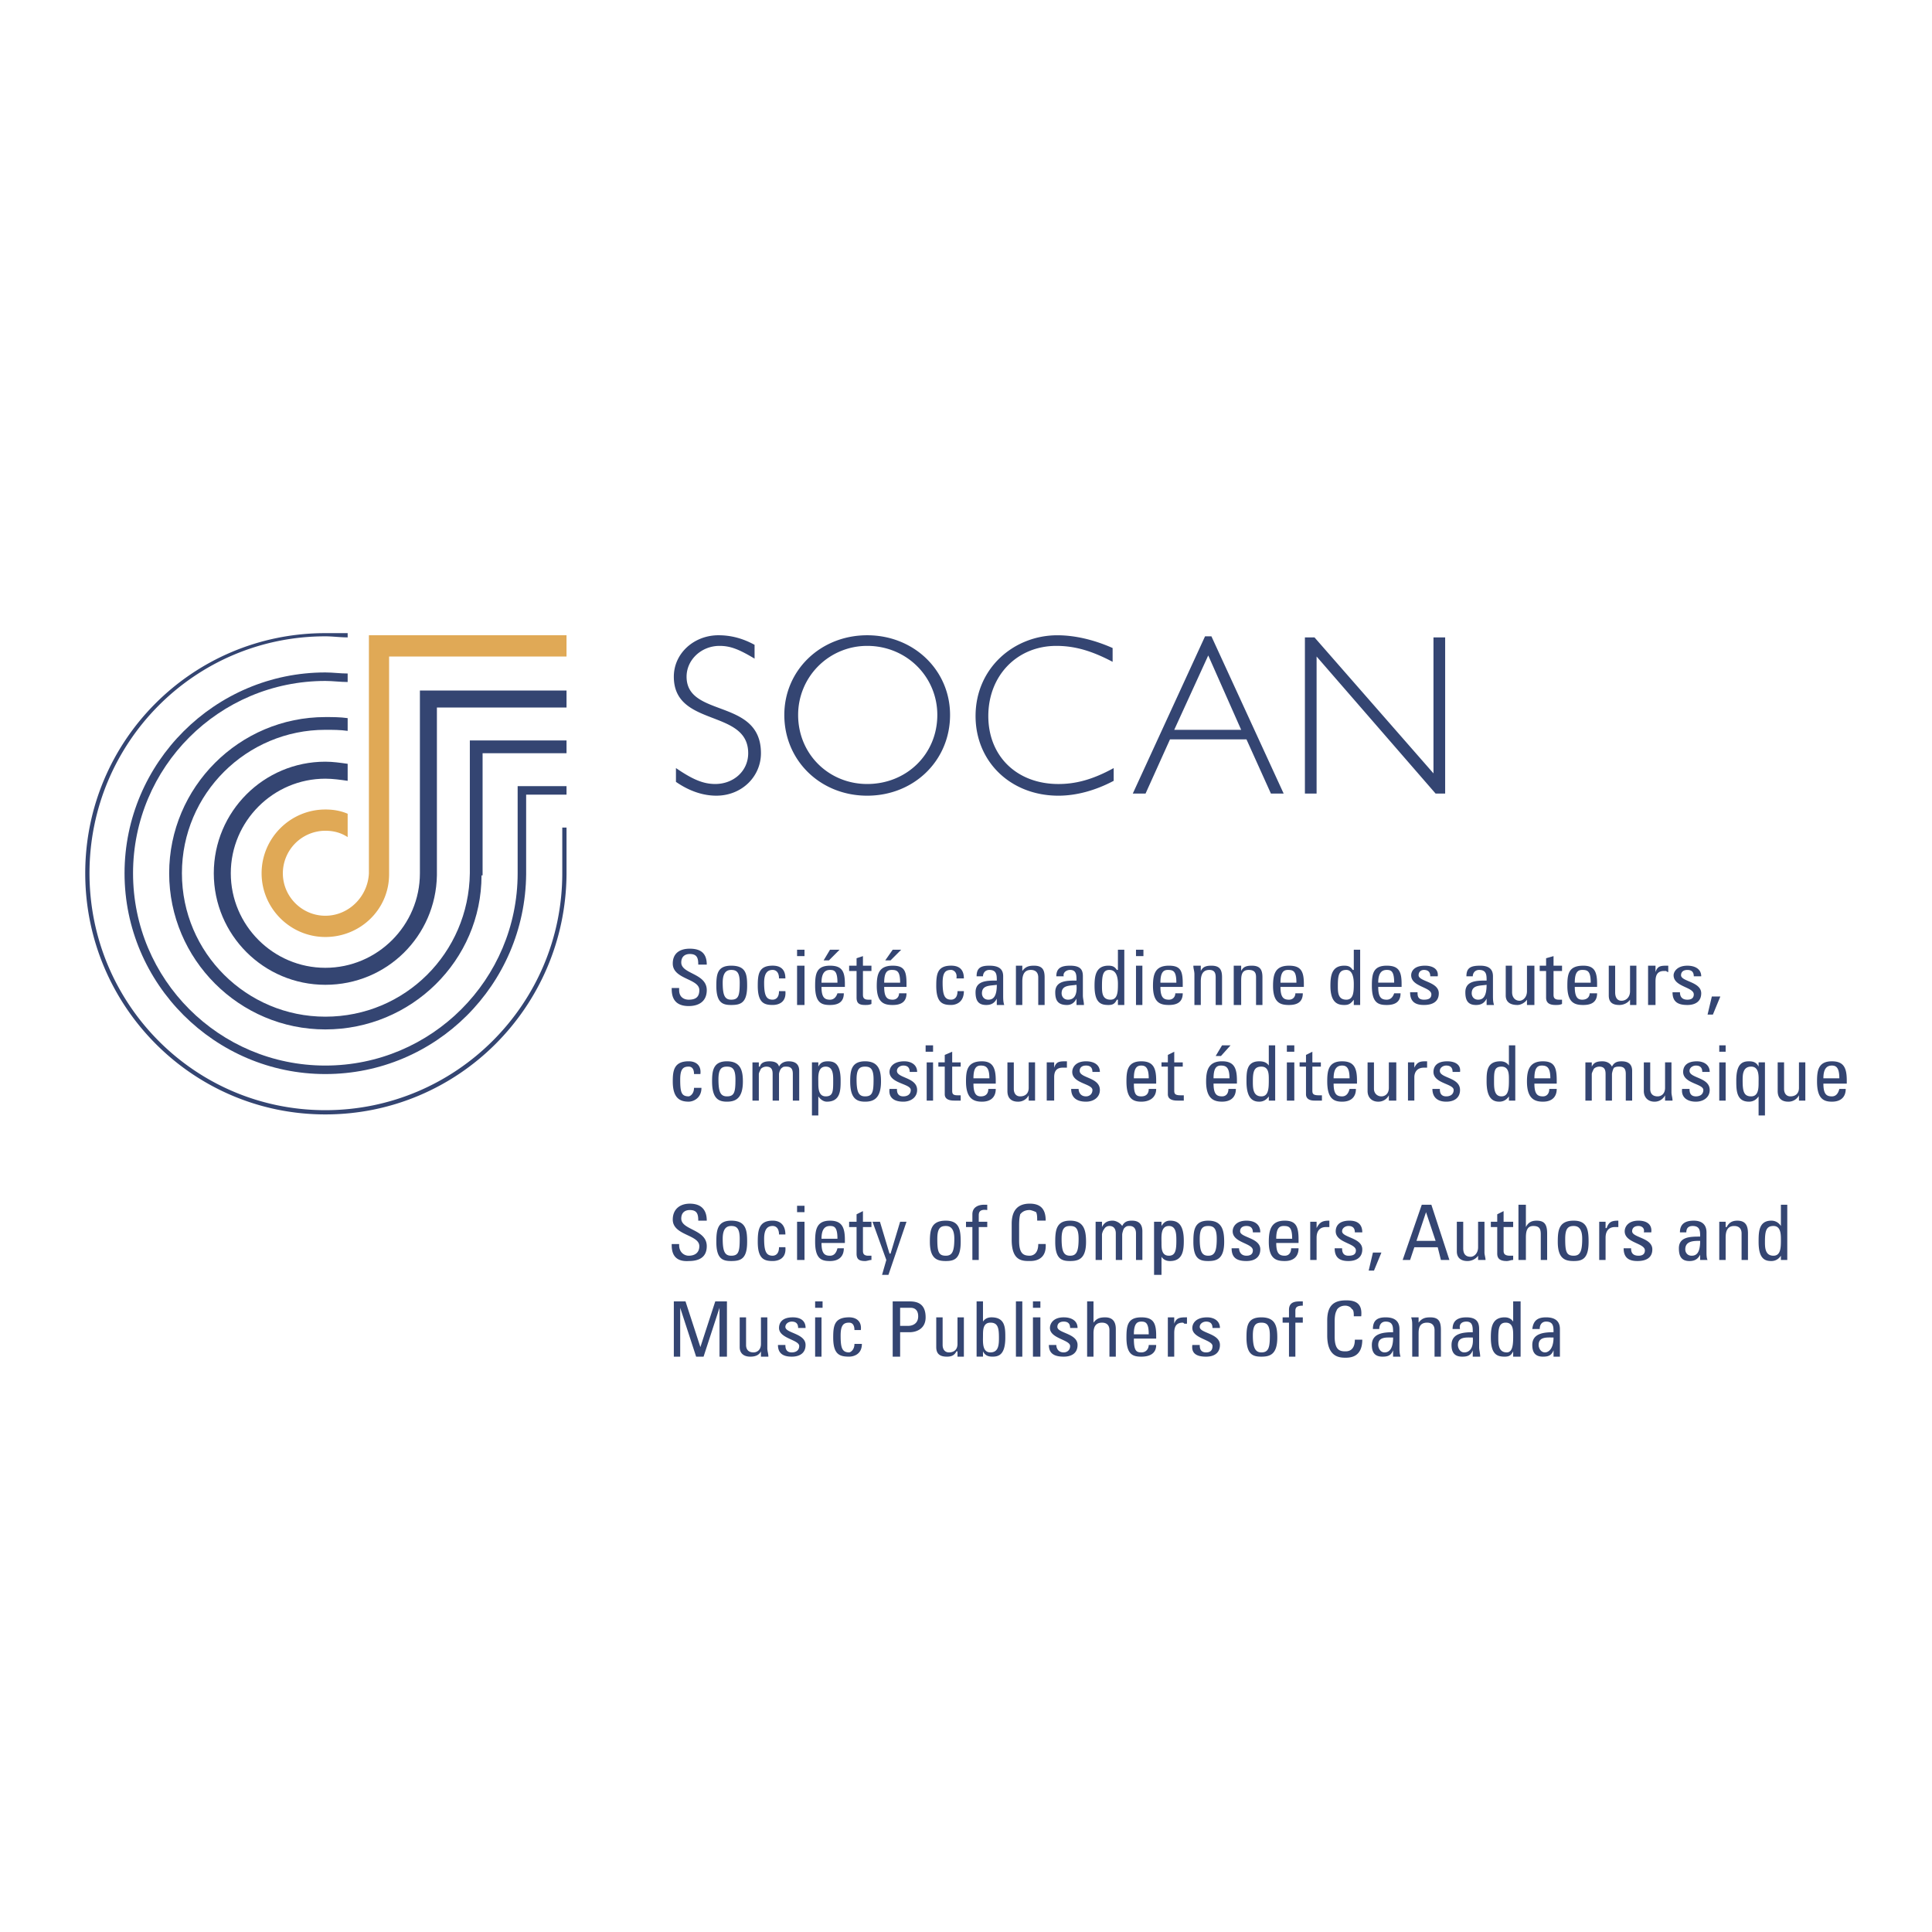 <svg xmlns="http://www.w3.org/2000/svg" width="2500" height="2500" viewBox="0 0 192.756 192.756"><g fill-rule="evenodd" clip-rule="evenodd"><path fill="#fff" d="M0 0h192.756v192.756H0V0z"/><path d="M75.284 65.712c-1.59-.955-2.438-1.272-3.498-1.272-1.802 0-3.286 1.378-3.286 3.074 0 4.134 7.42 2.12 7.42 7.632 0 2.332-1.908 4.239-4.452 4.239-1.272 0-2.65-.424-4.028-1.378v-1.378c1.696 1.166 2.756 1.59 3.922 1.59 1.802 0 3.286-1.272 3.286-3.074 0-4.452-7.42-2.544-7.42-7.632 0-2.332 2.014-4.134 4.452-4.134 1.271 0 2.438.318 3.604.954v1.379zM93.516 71.33c0 3.922-3.074 6.89-6.996 6.89-3.816 0-6.89-2.968-6.89-6.89a6.876 6.876 0 0 1 6.89-6.89c3.922-.001 6.996 3.074 6.996 6.89zm1.272 0c0-4.452-3.604-7.95-8.268-7.95s-8.268 3.498-8.268 7.95c0 4.558 3.604 8.056 8.268 8.056s8.268-3.498 8.268-8.056zM111.006 66.03c-2.014-1.06-3.709-1.59-5.617-1.59-3.922 0-6.785 2.968-6.785 6.997 0 4.028 2.863 6.784 6.996 6.784 1.697 0 3.393-.424 5.512-1.59v1.272c-1.801.954-3.709 1.483-5.512 1.483-4.77 0-8.268-3.392-8.268-7.949 0-4.771 3.816-8.056 8.162-8.056 1.695 0 3.604.424 5.512 1.272v1.377zM123.832 72.814h-6.678l3.393-7.42 3.285 7.42zm-2.969-9.328h-.635l-7.209 15.688h1.273l2.438-5.406h7.631l2.439 5.406h1.271l-7.208-15.688zM144.184 79.174h-.954L131.357 65.5v13.674h-1.166V63.592h.955l11.872 13.568V63.592h1.166v15.582zM67.758 98.572v.211c0 .742.53.955.954.955.636 0 1.06-.213 1.06-.955 0-1.166-2.65-1.059-2.65-2.649 0-1.06.742-1.484 1.696-1.484 1.06 0 1.696.424 1.696 1.591h-.848c0-.637-.106-1.061-.848-1.061-.424 0-.848.212-.848.848 0 1.166 2.544 1.061 2.544 2.756 0 1.166-.848 1.59-1.802 1.59-1.696 0-1.696-1.271-1.696-1.801h.742v-.001zM72.952 99.738c-.636 0-.848-.424-.848-1.697 0-1.059.424-1.271.848-1.271.53 0 .849.213.849 1.271-.001 1.273-.107 1.697-.849 1.697zm0 .53c.955 0 1.59-.211 1.59-1.908 0-1.166-.106-2.014-1.59-2.014-1.378 0-1.483.848-1.483 2.014-.001 1.697.635 1.908 1.483 1.908zM77.722 97.617c0-.635-.318-.848-.636-.848-.424 0-.848.213-.848 1.271 0 1.273.211 1.697.848 1.697.212 0 .636-.107.636-.848h.636c.106 1.166-.742 1.377-1.272 1.377-.848 0-1.484-.211-1.484-1.908 0-1.166.106-2.014 1.484-2.014.848 0 1.272.424 1.272 1.271h-.636v.002zM79.524 100.268v-3.922h.742v3.922h-.742zm0-4.876v-.636h.742v.636h-.742zM81.962 98.041c0-1.059.424-1.271.848-1.271s.742.105.742 1.271h-1.59zm.848-3.286l-.636 1.061h.53l1.06-1.061h-.954zm1.484 3.71v-.316c0-1.273-.318-1.803-1.484-1.803-1.378 0-1.484.848-1.484 2.014 0 1.697.636 1.908 1.484 1.908s1.378-.318 1.378-1.166h-.636c-.106.318-.318.637-.742.637-.53 0-.848-.213-.848-1.273h2.332v-.001zM84.718 96.346v.529h.742v2.65c0 .531.212.742.848.742.212 0 .424 0 .636-.105v-.424h-.318c-.53 0-.53-.318-.53-.531v-2.332h.848v-.529h-.848v-.954l-.636.212v.742h-.742zM88.216 98.041c0-1.059.318-1.271.742-1.271.53 0 .848.105.848 1.271h-1.59zm.848-3.286l-.742 1.061h.53l1.06-1.061h-.848zm1.378 3.71v-.316c0-1.273-.212-1.803-1.378-1.803-1.378 0-1.59.848-1.59 2.014 0 1.697.742 1.908 1.59 1.908.848 0 1.378-.318 1.378-1.166H89.7c0 .318-.211.637-.636.637-.53 0-.848-.213-.848-1.273h2.226v-.001zM95.424 97.617c.106-.635-.318-.848-.53-.848-.53 0-.848.213-.848 1.271 0 1.273.212 1.697.848 1.697.212 0 .636-.107.636-.848h.636c0 1.166-.848 1.377-1.272 1.377-.848 0-1.484-.211-1.484-1.908 0-1.166.106-2.014 1.484-2.014.848 0 1.272.424 1.272 1.271h-.742v.002zM97.969 99.102c0 .318.211.637.635.637s.848-.213.848-1.484c-.636.104-1.483-.001-1.483.847zm1.482.529c-.211.426-.529.637-1.059.637-.848 0-1.061-.529-1.061-1.271 0-1.166 1.166-1.166 2.119-1.166 0-.531 0-1.061-.74-1.061-.426 0-.637.318-.637.637h-.637c0-.849.424-1.061 1.273-1.061 1.059 0 1.377.424 1.377 1.061v1.908c0 .316 0 .635.105.953h-.742v-.637h.002zM103.586 100.268v-2.756c0-.424-.213-.742-.742-.742-.742 0-.848.637-.848 1.166v2.332h-.637v-3.074-.848h.637v.529c.318-.424.637-.529 1.166-.529.848 0 1.061.424 1.061 1.166v2.756h-.637zM107.402 98.254c.105 1.271-.424 1.484-.848 1.484s-.637-.318-.637-.637c.001-.847.849-.742 1.485-.847zm0 2.014h.742c0-.318-.105-.637-.105-.953v-1.908c0-.637-.213-1.061-1.273-1.061-.848 0-1.377.212-1.377 1.061h.742c-.107-.318.211-.637.635-.637.637 0 .637.529.637 1.061-.955 0-2.121 0-2.121 1.166 0 .742.213 1.271 1.166 1.271.424 0 .742-.211.955-.637v.637h-.001zM111.535 98.148c0 .742 0 1.59-.74 1.59-.85 0-.85-.742-.85-1.379 0-1.061.107-1.59.742-1.59.743.001.848.848.848 1.379zm0-1.378h-.105c-.211-.318-.424-.424-.848-.424-1.271 0-1.379 1.061-1.379 2.014 0 1.697.637 1.908 1.379 1.908.424 0 .637-.105.848-.529h.105v.529h.637v-5.512h-.637v2.014zM113.338 100.268v-3.922h.637v3.922h-.637zm0-4.876v-.636h.742v.636h-.742zM117.365 98.041c0-1.166-.316-1.271-.848-1.271-.424 0-.742.213-.742 1.271h1.59zm-1.59.424c0 1.061.318 1.273.848 1.273.426 0 .637-.318.637-.637h.742c0 .848-.529 1.166-1.379 1.166-.848 0-1.59-.211-1.59-1.908 0-1.166.213-2.014 1.59-2.014 1.168 0 1.379.529 1.379 1.803v.316h-2.227v.001zM121.289 100.268v-2.756c0-.424-.107-.742-.637-.742-.742 0-.848.637-.848 1.166v2.332h-.637v-3.074c0-.318-.105-.529-.105-.848h.742v.529c.211-.424.529-.529 1.059-.529.85 0 1.061.424 1.061 1.166v2.756h-.635zM125.316 100.268v-2.756c0-.424-.105-.742-.742-.742-.742 0-.742.637-.742 1.166v2.332h-.742v-3.074-.848h.742v.529c.213-.424.529-.529 1.061-.529.848 0 1.061.424 1.061 1.166v2.756h-.638zM127.754 98.041c0-1.059.318-1.271.742-1.271.529 0 .848.105.848 1.271h-1.59zm2.332.424v-.316c0-1.273-.318-1.803-1.484-1.803-1.377 0-1.59.848-1.59 2.014 0 1.697.742 1.908 1.59 1.908.85 0 1.379-.318 1.379-1.166h-.742c0 .318-.213.637-.637.637-.529 0-.848-.213-.848-1.273h2.332v-.001zM135.068 98.148c0 .742 0 1.59-.742 1.59-.848 0-.848-.742-.848-1.379 0-1.061.105-1.59.848-1.59.637.001.742.848.742 1.379zm0-1.378h-.105c-.213-.318-.426-.424-.85-.424-1.271 0-1.377 1.061-1.377 2.014 0 1.697.742 1.908 1.377 1.908.424 0 .637-.105.955-.529v.529h.635v-5.512h-.635v2.014zM139.838 98.465v-.316c0-1.273-.318-1.803-1.484-1.803-1.377 0-1.482.848-1.482 2.014 0 1.697.635 1.908 1.482 1.908.85 0 1.379-.318 1.379-1.166h-.637c-.105.318-.318.637-.742.637-.529 0-.848-.213-.848-1.273h2.332v-.001zm-2.332-.424c0-1.059.424-1.271.848-1.271s.742.105.742 1.271h-1.59zM143.549 99.102c0-1.166-2.016-1.166-2.016-1.803 0-.316.213-.529.531-.529.424 0 .635.213.635.637h.742c.107-.742-.529-1.061-1.271-1.061-1.166 0-1.377.637-1.377.953 0 1.166 2.014 1.166 2.014 1.908 0 .424-.318.531-.742.531-.637 0-.637-.424-.637-.742h-.742c0 .953.531 1.271 1.379 1.271s1.484-.318 1.484-1.165zM148.318 98.254c0 1.271-.424 1.484-.848 1.484s-.637-.318-.637-.637c.001-.847.849-.742 1.485-.847zm0 2.014h.742c-.107-.318-.107-.637-.107-.953v-1.908c0-.637-.316-1.061-1.271-1.061-.953 0-1.377.212-1.377 1.061h.635c0-.318.213-.637.637-.637.742 0 .742.529.742 1.061-.955 0-2.121 0-2.121 1.166 0 .742.213 1.271 1.061 1.271.531 0 .848-.211 1.061-.637v.637h-.002zM152.346 98.891c0 .635-.424.953-.742.953-.424 0-.742-.318-.742-.848v-2.65h-.635v2.969c0 .635.424.953 1.166.953.318 0 .742-.211.953-.529v.529h.742V96.346h-.742v2.545zM153.617 96.346v.529h.637v2.65c0 .531.318.742.955.742.211 0 .424 0 .635-.105v-.424h-.318c-.529 0-.529-.318-.529-.531v-2.332h.848v-.529h-.848v-.954l-.742.212v.742h-.638zM157.115 98.041c0-1.059.318-1.271.742-1.271.531 0 .848.105.848 1.271h-1.59zm2.227.424v-.316c0-1.273-.318-1.803-1.377-1.803-1.484 0-1.59.848-1.59 2.014 0 1.697.74 1.908 1.59 1.908.848 0 1.377-.318 1.377-1.166h-.742c0 .318-.211.637-.742.637-.424 0-.742-.213-.742-1.273h2.226v-.001zM162.629 98.891c0 .635-.424.953-.85.953-.424 0-.635-.318-.635-.848v-2.65h-.637v2.969c0 .635.318.953 1.061.953.424 0 .848-.211 1.061-.529v.529h.635V96.346h-.635v2.545zM165.172 96.982c.213-.637.531-.637 1.271-.637v.637c-.105 0-.211-.107-.211-.107h-.213c-.742 0-.848.531-.848 1.061v2.332h-.742v-3.922h.742v.636h.001zM168.352 100.268c-.953 0-1.484-.318-1.484-1.271h.742c0 .318.107.742.742.742.318 0 .637-.107.637-.531 0-.742-2.014-.742-2.014-1.908 0-.316.318-.953 1.377-.953.742 0 1.379.318 1.379 1.061h-.742c0-.424-.213-.637-.637-.637s-.635.213-.635.529c0 .637 2.014.637 2.014 1.803-.001.846-.637 1.165-1.379 1.165zM170.791 99.42h.848l-.743 1.803h-.531l.426-1.803zM69.242 107.158c0-.637-.318-.742-.53-.742-.53 0-.848.211-.848 1.271 0 1.271.106 1.697.848 1.697.106 0 .53-.213.53-.85h.742c0 1.061-.848 1.379-1.272 1.379-.848 0-1.59-.318-1.59-2.014 0-1.061.106-2.014 1.59-2.014.742 0 1.272.424 1.166 1.271h-.636v.002zM72.528 109.385c-.636 0-.848-.426-.848-1.697 0-1.061.318-1.271.848-1.271s.848.211.848 1.271c0 1.271-.106 1.697-.848 1.697zm0 .529c.848 0 1.59-.318 1.59-2.014 0-1.061-.212-2.014-1.59-2.014-1.378 0-1.484.953-1.484 2.014 0 1.696.636 2.014 1.484 2.014zM77.086 109.807v-2.648c0-.424-.106-.742-.636-.742a.806.806 0 0 0-.529.211c-.106.213-.212.424-.212.531v2.648h-.636v-3.072-.742h.636v.424h.106c.106-.424.53-.529.954-.529.424 0 .848.105.954.529.212-.424.636-.529.954-.529.424 0 1.06.105 1.06.953v2.967H79.1v-2.648c0-.424-.106-.742-.636-.742-.212 0-.318 0-.424.105-.212.105-.318.529-.318.637v2.648h-.636v-.001zM82.386 109.385c-.742 0-.742-.85-.742-1.379s-.106-1.59.742-1.59c.742 0 .742.848.742 1.377 0 1.061 0 1.592-.742 1.592zm-.742-3.393h-.636v5.299h.636v-1.906c.212.316.53.529.848.529 1.378 0 1.378-1.166 1.378-2.121 0-1.695-.636-1.906-1.272-1.906-.424 0-.742.105-.954.529v-.424zM86.308 109.385c-.636 0-.848-.426-.848-1.697 0-1.061.318-1.271.848-1.271s.848.211.848 1.271c0 1.271-.106 1.697-.848 1.697zm0 .529c.848 0 1.59-.318 1.59-2.014 0-1.061-.212-2.014-1.59-2.014s-1.484.953-1.484 2.014c0 1.696.636 2.014 1.484 2.014zM90.124 109.914c-.954 0-1.484-.424-1.378-1.271h.742c0 .211 0 .742.636.742.424 0 .742-.213.742-.637 0-.637-2.12-.637-2.12-1.803 0-.424.318-1.059 1.484-1.059.636 0 1.272.316 1.272 1.059h-.742c0-.424-.212-.635-.636-.635-.318 0-.636.211-.636.529 0 .742 2.014.637 2.014 1.908 0 .743-.636 1.167-1.378 1.167zM93.092 104.932v-.637h-.742v.637h.742zm0 4.875v-3.814h-.636v3.814h.636zM94.258 105.992v-.742l.742-.318v1.061h.848v.424H95v2.332c0 .318 0 .529.53.529h.318v.529h-.636c-.636 0-.954-.211-.954-.635v-2.756h-.637v-.424h.637zM97.121 107.582c0-1.061.316-1.271.74-1.271.531 0 .85.211.85 1.271h-1.59zm2.225.529v-.318c0-1.271-.318-1.906-1.377-1.906-1.485 0-1.591.953-1.591 2.014 0 1.695.743 2.014 1.591 2.014s1.377-.424 1.377-1.271h-.742c0 .424-.211.742-.742.742-.424 0-.74-.213-.74-1.273h2.224v-.002zM102.633 105.992h.635v3.815h-.635v-.529a1.17 1.17 0 0 1-1.061.637c-.742 0-1.061-.424-1.061-1.061v-2.861h.637v2.65c0 .424.211.742.635.742.426 0 .85-.213.85-.85v-2.543zM105.176 106.521c.213-.635.529-.635 1.271-.635v.635h-.424c-.742 0-.848.529-.848.955v2.33h-.742v-3.814h.742v.529h.001zM108.355 109.914c-.953 0-1.484-.424-1.484-1.271h.742c0 .211.107.742.742.742.318 0 .637-.213.637-.637 0-.637-2.014-.637-2.014-1.803 0-.424.318-1.059 1.377-1.059.742 0 1.379.316 1.379 1.059h-.742c0-.424-.213-.635-.637-.635s-.635.211-.635.529c0 .742 2.014.637 2.014 1.908 0 .743-.636 1.167-1.379 1.167zM113.127 107.582c0-1.061.316-1.271.74-1.271.426 0 .742.211.742 1.271h-1.482zm2.225.529v-.318c0-1.271-.318-1.906-1.484-1.906-1.377 0-1.482.953-1.482 2.014 0 1.695.635 2.014 1.482 2.014.85 0 1.484-.424 1.484-1.271h-.742c0 .424-.211.742-.742.742-.529 0-.74-.213-.74-1.273h2.224v-.002zM116.518 105.992v-.742l.637-.318v1.061h.848v.424h-.848v2.332c0 .318 0 .529.637.529h.316v.529h-.635c-.637 0-.955-.211-.955-.635v-2.756h-.635v-.424h.635zM122.771 104.295l-.953 1.061h-.529l.635-1.061h.847zm-.105 3.287c0-1.061-.318-1.271-.848-1.271-.424 0-.742.211-.742 1.271h1.59zm-1.59.529c0 1.061.318 1.273.848 1.273.424 0 .637-.318.637-.742h.742c0 .848-.531 1.271-1.379 1.271s-1.59-.318-1.59-2.014c0-1.061.213-2.014 1.59-2.014 1.166 0 1.484.635 1.484 1.906v.318h-2.332v.002zM126.588 107.688c0 .848 0 1.697-.742 1.697-.848 0-.848-.85-.848-1.484 0-.955.105-1.484.848-1.484s.742.741.742 1.271zm0-1.377c-.211-.318-.529-.424-.953-.424-1.273 0-1.273 1.059-1.273 2.014 0 1.695.637 2.014 1.273 2.014.424 0 .742-.213.953-.529v.422h.637v-5.512h-.637v2.015zM129.133 104.932v-.637h-.742v.637h.742zm0 4.875v-3.814h-.742v3.814h.742zM129.662 105.992v.424h.637v2.756c0 .424.316.635.848.635h.742v-.529h-.318c-.637 0-.637-.211-.637-.529v-2.332h.848v-.424h-.848v-1.061l-.635.318v.742h-.637zM133.055 107.582c0-1.061.424-1.271.848-1.271s.742.211.742 1.271h-1.59zm2.332.529v-.318c0-1.271-.318-1.906-1.484-1.906-1.379 0-1.484.953-1.484 2.014 0 1.695.637 2.014 1.484 2.014s1.377-.424 1.377-1.271h-.635c-.107.424-.318.742-.742.742-.529 0-.848-.213-.848-1.273h2.332v-.002zM138.566 105.992h.742v3.815h-.742v-.529a1.17 1.17 0 0 1-1.061.637c-.635 0-1.061-.424-1.061-1.061v-2.861h.637v2.65c0 .424.318.742.742.742.318 0 .742-.213.742-.85v-2.543h.001zM141.109 106.521c.318-.635.637-.635 1.273-.635v.635h-.318c-.742 0-.955.529-.955.955v2.33h-.635v-3.814h.635v.529zM144.291 109.914c-.85 0-1.379-.424-1.379-1.271h.742c0 .211 0 .742.637.742.424 0 .74-.213.74-.637 0-.637-2.014-.637-2.014-1.803 0-.424.213-1.059 1.379-1.059.742 0 1.377.316 1.271 1.059h-.742c0-.424-.211-.635-.635-.635-.318 0-.637.211-.637.529 0 .742 2.014.637 2.014 1.908.001.743-.528 1.167-1.376 1.167zM150.545 107.688c0 .848 0 1.697-.742 1.697s-.742-.85-.742-1.484c0-.955 0-1.484.742-1.484s.742.741.742 1.271zm0-1.377c-.213-.318-.531-.424-.85-.424-1.377 0-1.377 1.059-1.377 2.014 0 1.695.635 2.014 1.271 2.014.424 0 .742-.213.955-.529v.422h.635v-5.512h-.635v2.015h.001zM153.088 107.582c0-1.061.318-1.271.742-1.271.529 0 .848.211.848 1.271h-1.59zm2.226.529v-.318c0-1.271-.213-1.906-1.379-1.906-1.377 0-1.59.953-1.59 2.014 0 1.695.742 2.014 1.59 2.014s1.379-.424 1.379-1.271h-.742c0 .424-.213.742-.637.742-.529 0-.848-.213-.848-1.273h2.227v-.002zM160.189 109.807v-2.648c0-.424-.105-.742-.635-.742a.812.812 0 0 0-.531.211c-.105.213-.211.424-.211.531v2.648h-.637v-3.072-.742h.637v.424c.211-.424.529-.529 1.061-.529.316 0 .74.105.953.529.211-.424.529-.529.953-.529.426 0 1.061.105 1.061.953v2.967h-.635v-2.648c0-.424-.107-.742-.637-.742-.213 0-.318 0-.531.105-.105.105-.211.529-.211.637v2.648h-.637v-.001zM166.125 105.992h.637v2.967c0 .318.105.531.105.848h-.742v-.529a1.164 1.164 0 0 1-1.059.637c-.637 0-1.061-.424-1.061-1.061v-2.861h.637v2.65c0 .424.211.742.742.742.318 0 .74-.213.74-.85v-2.543h.001zM170.578 108.748c0-1.271-2.014-1.166-2.014-1.908 0-.318.318-.529.635-.529.426 0 .637.211.637.635h.742c0-.742-.637-1.059-1.271-1.059-1.166 0-1.379.635-1.379 1.059 0 1.166 2.014 1.166 2.014 1.803 0 .424-.316.637-.742.637-.635 0-.635-.531-.635-.742h-.742c-.105.848.529 1.271 1.377 1.271.741-.001 1.378-.425 1.378-1.167zM171.531 109.807v-3.814h.637v3.814h-.637zm0-4.875v-.637h.637v.637h-.637zM175.455 108.006c0-.529.105-1.59-.742-1.59-.85 0-.85.848-.85 1.377 0 1.061.107 1.592.85 1.592s.742-.85.742-1.379zm0-2.014h.635v5.299h-.635v-1.906c-.213.316-.531.529-.955.529-1.271 0-1.271-1.166-1.271-2.121 0-1.695.635-1.906 1.271-1.906.424 0 .742.105.955.529v-.424zM179.482 108.535c0 .637-.424.85-.848.85s-.637-.318-.637-.742v-2.65h-.637v2.861c0 .637.318 1.061 1.061 1.061a1.17 1.17 0 0 0 1.061-.637v.529h.635v-3.815h-.635v2.543zM181.92 107.582c0-1.061.424-1.271.848-1.271s.742.211.742 1.271h-1.59zm2.332.529v-.318c0-1.271-.318-1.906-1.484-1.906-1.377 0-1.482.953-1.482 2.014 0 1.695.635 2.014 1.482 2.014s1.379-.424 1.379-1.271h-.637c-.105.424-.318.742-.742.742-.529 0-.848-.213-.848-1.273h2.332v-.002zM67.758 124.117v.107c0 .742.53 1.059.954 1.059.636 0 1.06-.316 1.06-.953 0-1.166-2.65-1.061-2.65-2.65 0-1.061.742-1.59 1.696-1.59 1.06 0 1.696.529 1.696 1.695h-.848c0-.635-.106-1.059-.848-1.059-.424 0-.848.211-.848.848 0 1.166 2.544 1.059 2.544 2.756 0 1.166-.848 1.484-1.802 1.484-1.696.105-1.696-1.166-1.696-1.697h.742zM72.952 125.283c-.636 0-.848-.424-.848-1.695 0-1.061.424-1.271.848-1.271.53 0 .849.211.849 1.271-.001 1.271-.107 1.695-.849 1.695zm0 .531c.955 0 1.59-.213 1.59-1.908 0-1.166-.106-2.121-1.59-2.121-1.378 0-1.483.955-1.483 2.121-.001 1.696.635 1.908 1.483 1.908zM77.722 123.164c0-.637-.318-.848-.636-.848-.424 0-.848.211-.848 1.271 0 1.271.211 1.695.848 1.695.212 0 .636-.105.636-.848h.636c.106 1.166-.742 1.379-1.272 1.379-.848 0-1.484-.213-1.484-1.908 0-1.166.106-2.121 1.484-2.121.848 0 1.272.531 1.272 1.379h-.636v.001zM80.266 120.938v-.637h-.742v.637h.742zm0 4.769v-3.814h-.742v3.814h.742zM81.962 123.588c0-1.061.424-1.271.848-1.271s.742.105.742 1.271h-1.59zm2.332.424v-.318c0-1.271-.318-1.908-1.484-1.908-1.378 0-1.484.955-1.484 2.121 0 1.695.636 1.908 1.484 1.908s1.378-.424 1.378-1.273h-.636c-.106.426-.318.742-.742.742-.53 0-.848-.211-.848-1.271h2.332v-.001zM84.718 121.893v.529h.742v2.65c0 .529.212.742.848.742.212 0 .424-.107.636-.107v-.424h-.318c-.53 0-.53-.316-.53-.529v-2.332h.848v-.529h-.848v-1.061l-.636.318v.742h-.742v.001zM88.746 125.072h.106l.954-3.179h.636l-1.802 5.298h-.636l.424-1.484-1.378-3.814h.742l.954 3.179zM94.364 125.283c-.742 0-.848-.424-.848-1.695 0-1.061.318-1.271.848-1.271.424 0 .849.211.849 1.271-.001 1.271-.213 1.695-.849 1.695zm0 .531c.849 0 1.484-.213 1.484-1.908 0-1.166-.106-2.121-1.484-2.121-1.483 0-1.59.955-1.59 2.121 0 1.696.742 1.908 1.59 1.908zM96.378 121.893v.529h.636v3.285h.637v-3.285h.848v-.529h-.849v-.637c0-.318.105-.637.848-.529v-.531h-.318c-.529 0-1.166.213-1.166.955v.742h-.636zM103.48 121.785c0-.318 0-.635-.107-.848-.211-.105-.529-.211-.635-.211-.637 0-.848.316-.955.424 0 .105-.105.211-.105 1.166v1.482c0 1.273.424 1.484 1.061 1.484.213 0 .848-.105.848-1.166h.742c.105 1.697-1.271 1.697-1.59 1.697-.742 0-1.803 0-1.803-2.121v-1.59c0-1.484.742-2.014 1.803-2.014 1.166 0 1.59.637 1.59 1.695h-.849v.002zM107.613 123.588c0-1.061-.316-1.271-.848-1.271-.529 0-.848.211-.848 1.271 0 1.271.213 1.695.848 1.695.637 0 .848-.424.848-1.695zm-2.332.318c0-1.166.107-2.121 1.484-2.121 1.379 0 1.59.955 1.59 2.121 0 1.695-.742 1.908-1.59 1.908s-1.484-.212-1.484-1.908zM111.961 125.707v-2.543c0-.105.105-.531.211-.637.213-.211.318-.211.529-.211.531 0 .637.424.637.742v2.648h.637v-2.861c0-.953-.637-1.061-1.061-1.061s-.742.107-.953.531c-.213-.318-.637-.531-.955-.531-.529 0-.848.213-1.061.637v-.529h-.635v3.815h.635v-2.543c0-.105.107-.424.213-.531a.581.581 0 0 1 .529-.316c.531 0 .637.424.637.742v2.648h.637zM115.883 121.893h-.742v5.299h.742v-1.801c.211.316.529.424.848.424 1.271 0 1.377-1.061 1.377-2.016 0-1.695-.635-2.014-1.377-2.014-.424 0-.637.213-.848.531v-.423zm.74 3.39c-.74 0-.74-.742-.74-1.271 0-.637-.107-1.695.74-1.695.742 0 .742.848.742 1.482 0 .955-.105 1.484-.742 1.484zM120.547 125.283c-.637 0-.85-.424-.85-1.695 0-1.061.318-1.271.85-1.271.529 0 .848.211.848 1.271 0 1.271-.213 1.695-.848 1.695zm0 .531c.848 0 1.59-.213 1.59-1.908 0-1.166-.213-2.121-1.59-2.121-1.379 0-1.484.955-1.484 2.121-.001 1.696.634 1.908 1.484 1.908zM124.361 125.814c-.953 0-1.482-.318-1.482-1.273h.742c0 .213.105.742.74.742.318 0 .637-.105.637-.529 0-.742-2.014-.742-2.014-1.908 0-.424.318-1.061 1.377-1.061.742 0 1.379.318 1.379 1.166h-.742c0-.424-.213-.635-.637-.635s-.635.211-.635.529c0 .637 2.014.637 2.014 1.803 0 .848-.636 1.166-1.379 1.166zM128.92 123.588c0-1.166-.318-1.271-.848-1.271-.424 0-.742.211-.742 1.271h1.59zm-1.59.424c0 1.061.318 1.271.848 1.271.424 0 .637-.316.637-.742h.742c0 .85-.531 1.273-1.379 1.273s-1.59-.213-1.59-1.908c0-1.166.213-2.121 1.59-2.121 1.166 0 1.379.637 1.379 1.908v.318h-2.227v.001zM131.357 122.527c.318-.635.637-.742 1.273-.742v.637h-.318c-.742 0-.955.529-.955 1.061v2.225h-.635v-3.814h.635v.633zM134.537 125.814c-.848 0-1.377-.318-1.377-1.273h.742c0 .213 0 .742.635.742.426 0 .742-.105.742-.529 0-.742-2.014-.742-2.014-1.908 0-.424.213-1.061 1.379-1.061.742 0 1.271.318 1.271 1.166h-.742c0-.424-.211-.635-.637-.635-.316 0-.635.211-.635.529 0 .637 2.014.637 2.014 1.803.001.848-.636 1.166-1.378 1.166zM136.977 124.967h.847l-.742 1.801h-.529l.424-1.801zM143.23 123.799h-1.908l.953-2.861.955 2.861zm-3.287 1.908h.742l.424-1.271h2.332l.318 1.271h.848l-1.801-5.512h-.955l-1.908 5.512zM147.471 121.893h.635v3.074c0 .211.107.529.107.74h-.742v-.424c-.213.318-.637.531-1.061.531-.637 0-1.061-.318-1.061-.955v-2.967h.637v2.648c0 .531.211.85.742.85.318 0 .742-.318.742-.955v-2.542h.001zM148.742 121.893v.529h.637v2.65c0 .529.316.742.953.742.213 0 .424-.107.637-.107v-.424h-.318c-.637 0-.637-.316-.637-.529v-2.332h.955v-.529h-.955v-1.061l-.635.318v.742h-.637v.001zM154.359 125.707v-2.648c0-.955-.316-1.273-1.059-1.273-.531 0-.848.213-1.061.637v-2.227h-.742v5.512h.742v-2.225c0-.637.105-1.166.742-1.166.635 0 .742.316.742.848v2.543h.636v-.001zM157.857 123.588c0-1.061-.424-1.271-.848-1.271-.529 0-.848.211-.848 1.271 0 1.271.105 1.695.848 1.695.637 0 .848-.424.848-1.695zm-2.437.318c0-1.166.105-2.121 1.59-2.121 1.379 0 1.484.955 1.484 2.121 0 1.695-.637 1.908-1.484 1.908s-1.59-.212-1.59-1.908zM160.189 122.527h.107c.211-.635.529-.742 1.166-.742v.637h-.318c-.742 0-.955.529-.955 1.061v2.225h-.635v-3.814h.635v.633zM163.371 125.814c-.85 0-1.379-.318-1.379-1.273h.742c0 .213 0 .742.742.742.318 0 .635-.105.635-.529 0-.742-2.014-.742-2.014-1.908 0-.424.318-1.061 1.379-1.061.742 0 1.377.318 1.271 1.166h-.742c.105-.424-.211-.635-.529-.635-.424 0-.637.211-.637.529 0 .637 2.014.637 2.014 1.803.001.848-.634 1.166-1.482 1.166zM168.141 124.648c0 .318.211.635.635.635s.85-.211.85-1.484c-.638 0-1.485 0-1.485.849zm1.484.53c-.213.424-.531.637-1.061.637-.848 0-1.061-.531-1.061-1.273 0-1.166 1.166-1.166 2.121-1.166 0-.529 0-1.059-.742-1.059-.424 0-.637.211-.637.635h-.637c0-.848.531-1.166 1.379-1.166.953 0 1.271.531 1.271 1.166v1.908c0 .318 0 .637.105.848h-.74v-.53h.002zM174.395 125.707v-2.648c0-.742-.213-1.273-1.061-1.273-.529 0-.848.213-1.061.637h-.105v-.529h-.637v3.815h.637v-2.225c0-.531.105-1.166.848-1.166.531 0 .742.316.742.742v2.648h.637v-.001zM176.938 122.316c-.742 0-.848.529-.848 1.59 0 .529 0 1.377.848 1.377.742 0 .742-.848.742-1.59 0-.529 0-1.377-.742-1.377zm.742-2.121h.637v5.512h-.637v-.424c-.211.318-.529.531-.953.531-.637 0-1.271-.213-1.271-1.908 0-.955 0-2.121 1.271-2.121.424 0 .742.213.953.531v-2.121zM67.864 135.354h-.636v-5.512h1.166l1.484 4.558 1.484-4.558h1.166v5.512h-.742v-4.875l-1.59 4.875h-.742l-1.59-4.875v4.875zM75.92 131.432h.636v3.074c0 .318.105.529.105.848h-.741v-.529c-.212.424-.637.529-1.061.529-.636 0-1.06-.318-1.06-.953v-2.969h.636v2.756c0 .424.212.742.742.742.318 0 .742-.213.742-.848v-2.65h.001zM78.994 135.354c-.848 0-1.377-.318-1.377-1.166h.742c0 .213 0 .742.636.742.424 0 .742-.213.742-.637 0-.635-2.014-.742-2.014-1.801 0-.424.212-1.061 1.378-1.061.742 0 1.272.318 1.272 1.061h-.743c0-.424-.212-.637-.637-.637-.318 0-.636.213-.636.531 0 .635 2.014.635 2.014 1.801.001.848-.635 1.167-1.377 1.167zM81.326 135.354v-3.922h.636v3.922h-.636zm0-4.875v-.637h.742v.637h-.742zM85.248 132.703c0-.635-.318-.742-.53-.742-.53 0-.848.213-.848 1.273 0 1.166.106 1.695.848 1.695.105 0 .53-.213.53-.848h.742c0 1.061-.848 1.271-1.271 1.271-.954 0-1.59-.211-1.59-1.908 0-1.166.106-2.014 1.59-2.014.742 0 1.271.424 1.166 1.271h-.637v.002zM89.806 130.479h1.06c.106 0 .742 0 .742.848s-.742.953-.954.953h-.848v-1.801zm0 4.875v-2.438h.954c.636 0 1.59-.318 1.59-1.484 0-1.377-.848-1.59-1.59-1.59h-1.696v5.512h.742zM95.53 131.432h.636V135.354h-.636v-.529h-.106c-.211.424-.53.529-.954.529-.742 0-1.06-.318-1.06-.953v-2.969h.636v2.756c0 .424.212.742.636.742s.848-.213.848-.848v-2.65zM98.074 133.234c0-.531 0-1.273.742-1.273s.848.531.848 1.484c0 .637 0 1.484-.848 1.484s-.742-1.06-.742-1.695zm0 1.59c.211.424.529.529.953.529.637 0 1.273-.211 1.273-1.908 0-.953 0-2.014-1.379-2.014-.318 0-.637.105-.848.424v-2.014h-.637v5.512h.637v-.529h.001zM101.359 135.354v-5.512h.637v5.512h-.637zM103.057 135.354v-3.922h.742v3.922h-.742zm0-4.875v-.637h.742v.637h-.742zM106.131 135.354c-.955 0-1.484-.318-1.484-1.166h.742c0 .213.105.742.742.742.316 0 .635-.213.635-.637 0-.635-2.014-.742-2.014-1.801 0-.424.318-1.061 1.379-1.061.74 0 1.377.318 1.377 1.061h-.742c0-.424-.211-.637-.635-.637-.426 0-.637.213-.637.531 0 .635 2.014.635 2.014 1.801 0 .848-.637 1.167-1.377 1.167zM110.688 135.354v-2.65c0-.424-.211-.742-.742-.742-.635 0-.848.426-.848 1.061v2.332h-.635v-5.512h.635v2.119c.318-.424.637-.529 1.166-.529.637 0 1.061.318 1.061 1.166v2.756h-.637v-.001zM113.127 133.127c0-1.059.316-1.271.74-1.271.426 0 .742.105.742 1.271h-1.482zm2.225.424v-.316c0-1.273-.318-1.803-1.484-1.803-1.377 0-1.482.848-1.482 2.014 0 1.697.635 1.908 1.482 1.908.85 0 1.484-.318 1.484-1.166h-.742c0 .318-.211.742-.742.742-.529 0-.74-.213-.74-1.379h2.224zM117.154 132.068c.211-.637.637-.637 1.271-.637v.637h-.211c-.107 0-.107-.107-.213-.107-.742 0-.848.531-.848 1.061v2.332h-.637v-3.922h.637v.636h.001zM121.713 134.188c0-1.166-2.016-1.166-2.016-1.801 0-.318.318-.531.637-.531.424 0 .637.213.637.637h.742c0-.742-.637-1.061-1.273-1.061-1.166 0-1.482.637-1.482 1.061 0 1.059 2.014 1.166 2.014 1.801 0 .424-.213.637-.637.637-.637 0-.637-.529-.637-.742h-.74c-.107.848.424 1.166 1.377 1.166.741-.001 1.378-.32 1.378-1.167zM125.846 134.93c-.635 0-.848-.529-.848-1.695 0-1.061.318-1.273.848-1.273.531 0 .848.213.848 1.273-.001 1.165-.106 1.695-.848 1.695zm0 .424c.848 0 1.59-.211 1.59-1.908 0-1.166-.211-2.014-1.59-2.014-1.377 0-1.484.848-1.484 2.014-.001 1.697.636 1.908 1.484 1.908zM127.967 131.432v.529h.635v3.393h.637v-3.393h.742v-.529h-.742v-.637c0-.316.105-.529.742-.529v-.424h-.318c-.529 0-1.061.105-1.061.848v.742h-.635zM135.068 131.326c0-.318 0-.637-.213-.742-.105-.213-.424-.318-.635-.318-.637 0-.848.424-.848.424 0 .105-.213.213-.213 1.166v1.484c0 1.377.529 1.484 1.061 1.484.211 0 .953 0 .953-1.166h.742c0 1.801-1.271 1.801-1.695 1.801-.637 0-1.803-.105-1.803-2.225v-1.484c0-1.59.742-2.014 1.908-2.014s1.59.529 1.484 1.59h-.741zM137.506 134.188c0 .318.213.742.637.742s.848-.318.848-1.484c-.637-.001-1.485-.106-1.485.742zm1.484.529c-.213.531-.529.637-1.061.637-.848 0-1.059-.529-1.059-1.166 0-1.166 1.164-1.271 2.119-1.271 0-.529 0-1.061-.742-1.061-.424 0-.637.318-.637.742h-.635c0-.848.424-1.166 1.271-1.166 1.061 0 1.379.529 1.379 1.166v1.803c0 .316 0 .635.105.953h-.742v-.637h.002zM143.125 135.354v-2.65c0-.424-.213-.742-.742-.742-.742 0-.85.531-.85 1.061v2.332h-.635v-3.074c0-.318 0-.529-.105-.848h.74v.529c.318-.424.637-.529 1.166-.529.85 0 1.061.424 1.061 1.271v2.65h-.635zM145.455 134.188c0 .318.213.742.637.742s.955-.318.848-1.484c-.635-.001-1.485-.106-1.485.742zm1.484.529c-.211.531-.529.637-1.059.637-.85 0-1.061-.529-1.061-1.166 0-1.166 1.166-1.271 2.119-1.271 0-.529 0-1.061-.635-1.061-.531 0-.742.318-.637.742h-.742c0-.848.529-1.166 1.379-1.166 1.059 0 1.271.529 1.271 1.166v1.803c0 .316.105.635.105.953h-.742v-.637h.002zM150.227 131.961c-.637 0-.742.531-.742 1.484 0 .637 0 1.484.848 1.484.637 0 .637-.953.637-1.695-.001-.531-.001-1.273-.743-1.273zm.742-2.119h.742v5.512h-.742v-.529c-.213.424-.424.529-.848.529-.742 0-1.379-.211-1.379-1.908 0-.953.105-2.014 1.379-2.014.316 0 .635.105.848.424v-2.014zM154.996 135.354h.637v-2.756c0-.637-.318-1.166-1.379-1.166-.848 0-1.271.318-1.377 1.166h.74c0-.424.213-.742.637-.742.742 0 .742.531.742 1.061-.953 0-2.119.105-2.119 1.271 0 .637.211 1.166 1.059 1.166.531 0 .848-.105 1.061-.637v.637h-.001zm0-1.909c0 1.166-.529 1.484-.848 1.484-.424 0-.637-.424-.637-.742.001-.847.848-.742 1.485-.742zM56.522 82.566h-.424v4.558c0 13.039-10.6 23.638-23.638 23.638s-23.532-10.6-23.532-23.638c0-13.038 10.494-23.638 23.532-23.638.742 0 1.484.106 2.226.106v-.424H32.46c-13.25 0-23.956 10.706-23.956 23.956s10.706 24.062 23.956 24.062 23.956-10.705 24.062-23.956v-4.664z" fill="#344572"/><path d="M28.22 87.124a4.252 4.252 0 0 1 4.24-4.24c.848 0 1.59.212 2.226.636v-2.332c-.742-.318-1.484-.424-2.226-.424-3.498 0-6.36 2.862-6.36 6.36s2.862 6.36 6.36 6.36 6.36-2.756 6.36-6.254V65.5h17.702v-2.12H36.806v23.744c-.106 2.332-2.014 4.24-4.346 4.24s-4.24-1.908-4.24-4.24z" fill="#e0a956"/><path d="M56.522 68.892H41.894v18.232c0 5.194-4.24 9.434-9.434 9.434s-9.434-4.24-9.434-9.434c0-5.194 4.24-9.434 9.434-9.434.742 0 1.484.106 2.226.212v-1.696c-.742-.106-1.484-.212-2.226-.212-6.148 0-11.13 4.982-11.13 11.13 0 6.148 4.982 11.13 11.13 11.13s11.024-4.876 11.13-10.918V70.588h12.932v-1.696z" fill="#344572"/><path d="M56.522 73.874h-9.646v13.25c-.106 7.95-6.466 14.31-14.416 14.31-7.844 0-14.31-6.36-14.31-14.31s6.466-14.31 14.31-14.31c.742 0 1.484 0 2.226.105v-1.271c-.742-.106-1.484-.106-2.226-.106-8.586 0-15.582 6.996-15.582 15.582s6.996 15.582 15.582 15.582 15.582-6.889 15.582-15.37h.106V75.147h8.374v-1.273z" fill="#344572"/><path d="M51.646 87.124c0 10.601-8.586 19.187-19.186 19.187s-19.186-8.586-19.186-19.187c0-10.6 8.586-19.186 19.186-19.186.742 0 1.484.106 2.226.106v-.848c-.742 0-1.484-.106-2.226-.106-11.024 0-20.034 9.01-20.034 20.034 0 11.025 9.01 20.035 20.034 20.035s19.928-8.904 20.034-19.929v-7.95h4.028v-.848h-4.876v8.692z" fill="#344572"/></g></svg>
